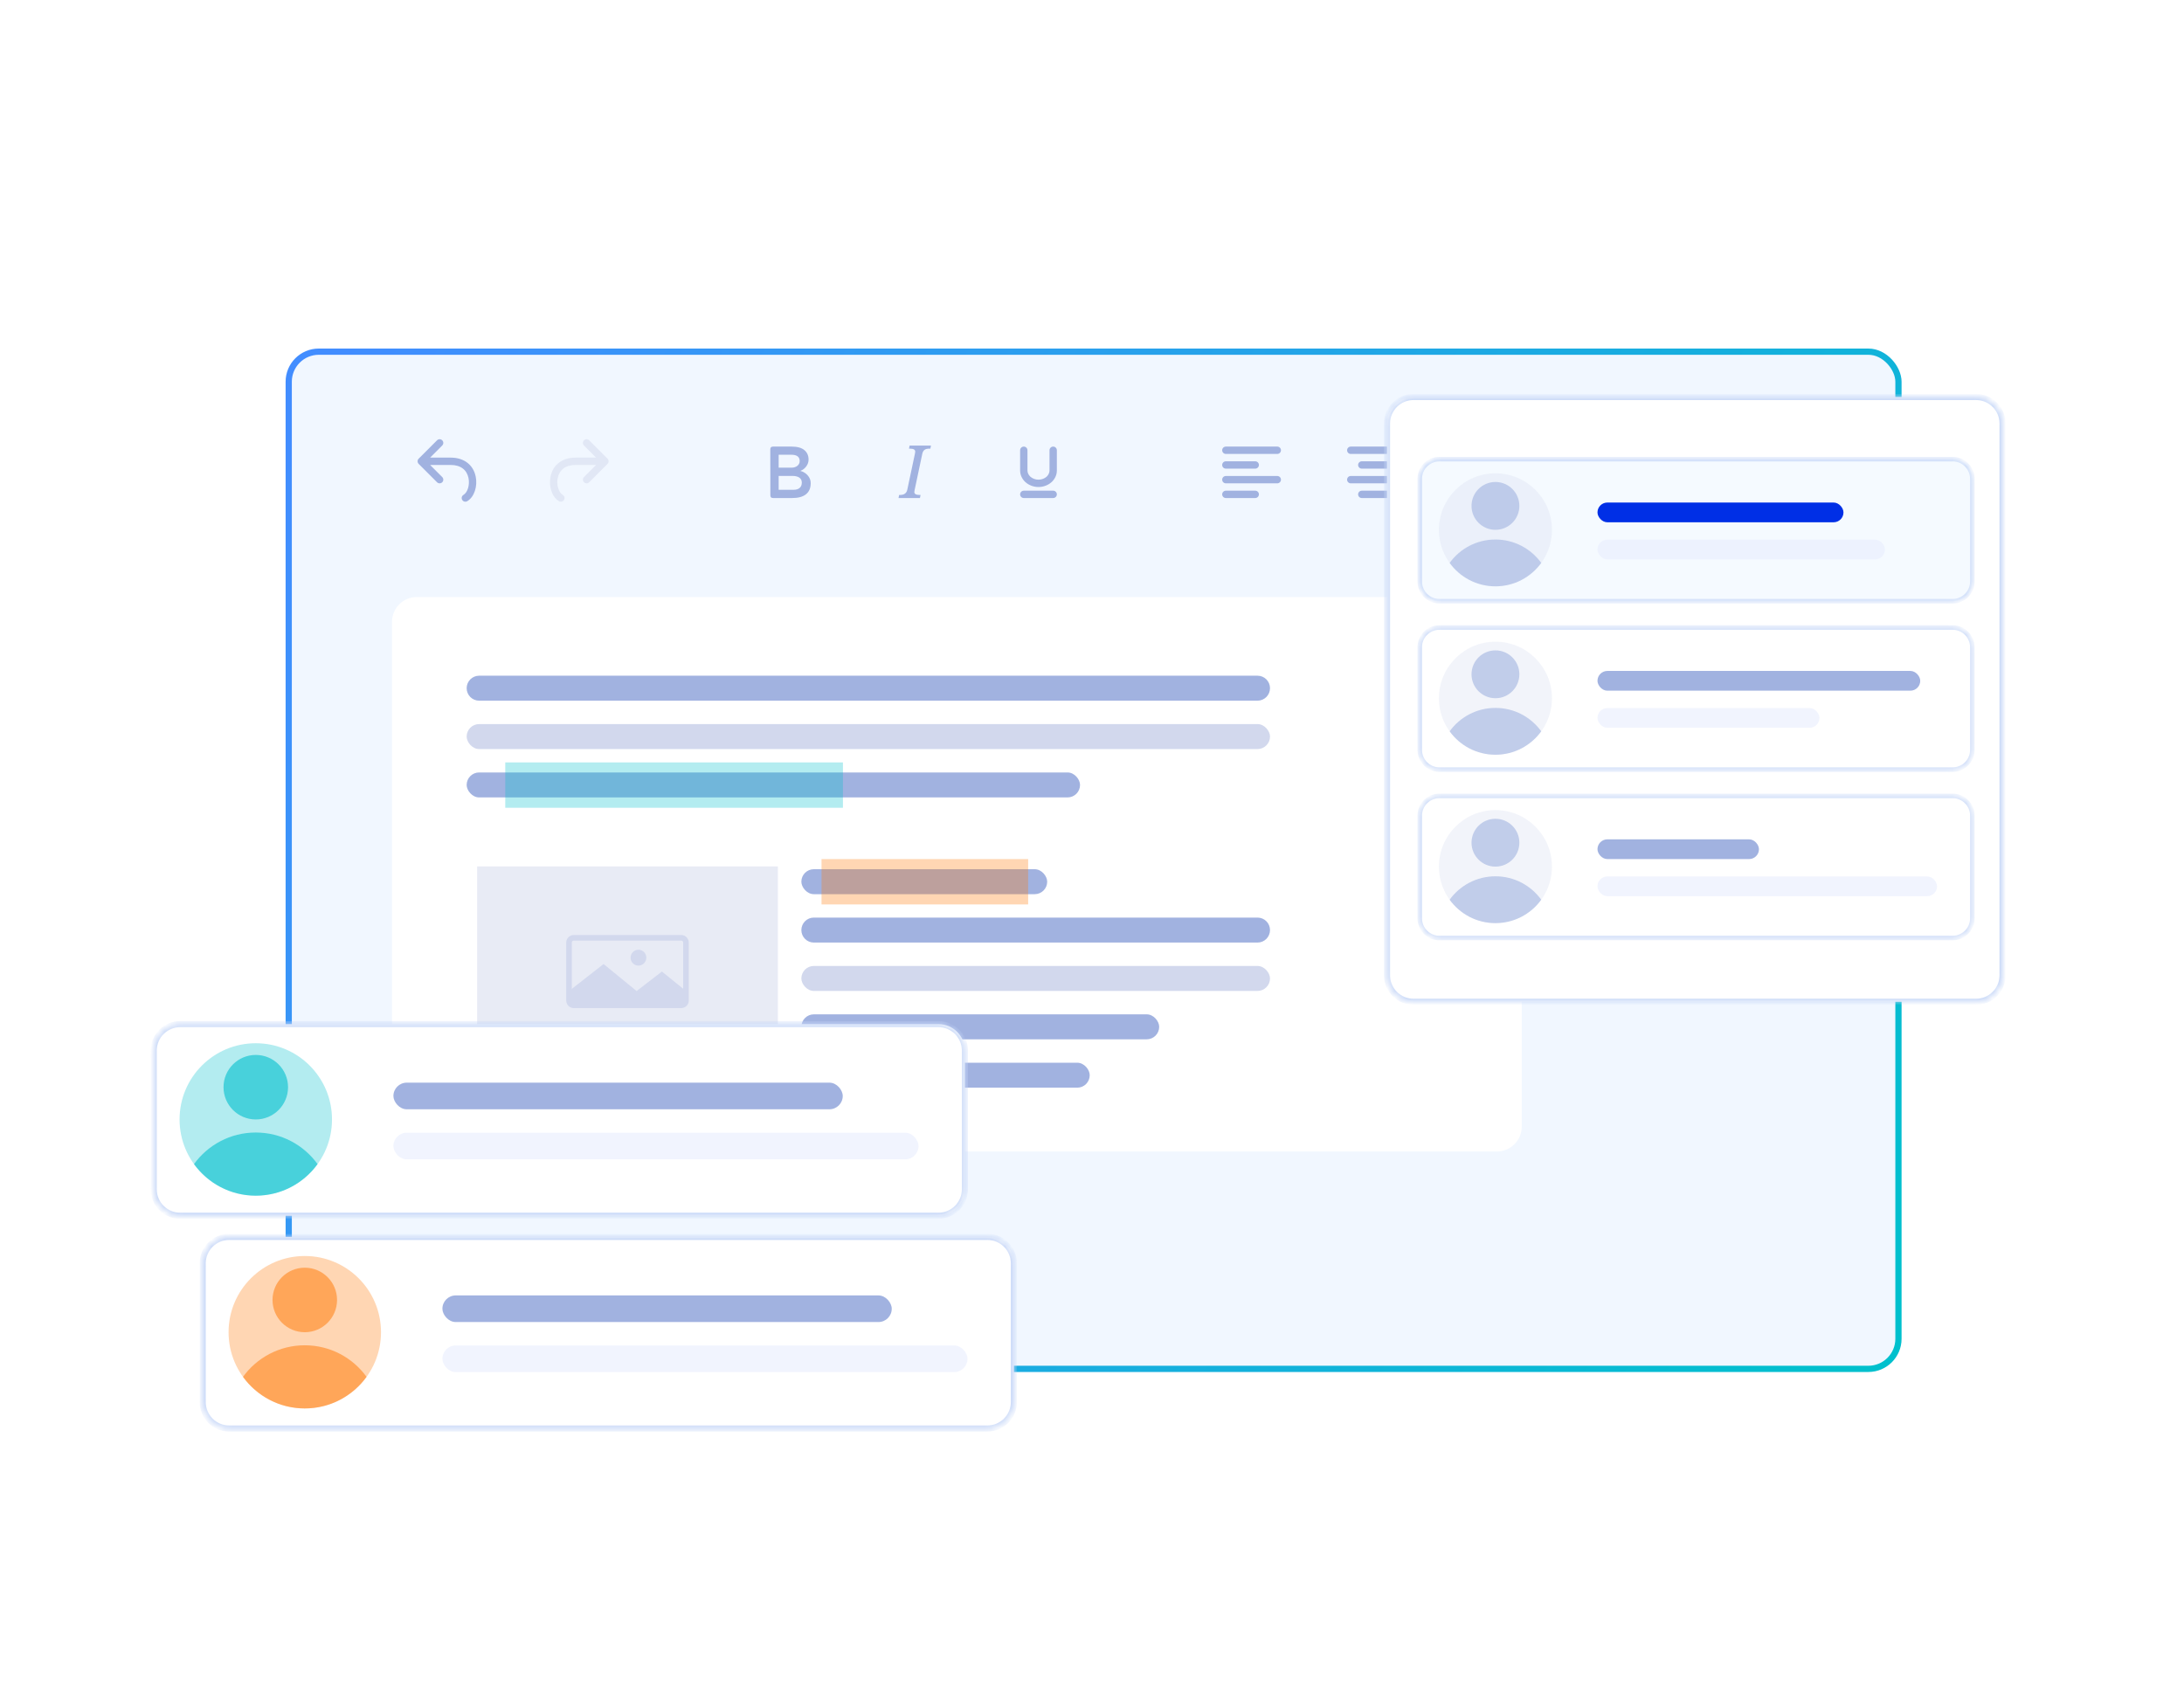<svg fill="none" height="252" viewBox="0 0 325 252" width="325" xmlns="http://www.w3.org/2000/svg" xmlns:xlink="http://www.w3.org/1999/xlink"><filter id="a" color-interpolation-filters="sRGB" filterUnits="userSpaceOnUse" height="251.879" width="302.879" x="16.06" y=".06"><feFlood flood-opacity="0" result="BackgroundImageFix"/><feBlend in="SourceGraphic" in2="BackgroundImageFix" mode="normal" result="shape"/><feGaussianBlur result="effect1_foregroundBlur_27_1825" stdDeviation="50.97"/></filter><filter id="b" color-interpolation-filters="sRGB" filterUnits="userSpaceOnUse" height="141.231" width="144.231" x="179.884" y="33.463"><feFlood flood-opacity="0" result="BackgroundImageFix"/><feBlend in="SourceGraphic" in2="BackgroundImageFix" mode="normal" result="shape"/><feGaussianBlur result="effect1_foregroundBlur_27_1825" stdDeviation="14.308"/></filter><filter id="c" color-interpolation-filters="sRGB" filterUnits="userSpaceOnUse" height="79.405" width="166.011" x="8.816" y="158.521"><feFlood flood-opacity="0" result="BackgroundImageFix"/><feBlend in="SourceGraphic" in2="BackgroundImageFix" mode="normal" result="shape"/><feGaussianBlur result="effect1_foregroundBlur_27_1825" stdDeviation="14.308"/></filter><filter id="d" color-interpolation-filters="sRGB" filterUnits="userSpaceOnUse" height="79.405" width="166.011" x=".549" y="127.715"><feFlood flood-opacity="0" result="BackgroundImageFix"/><feBlend in="SourceGraphic" in2="BackgroundImageFix" mode="normal" result="shape"/><feGaussianBlur result="effect1_foregroundBlur_27_1825" stdDeviation="14.308"/></filter><linearGradient id="e" gradientUnits="userSpaceOnUse" x1="50.011" x2="286.827" y1="51.87" y2="183.418"><stop offset="0" stop-color="#428dff"/><stop offset="1" stop-color="#00c0cd"/></linearGradient><clipPath id="f"><rect height="152.296" rx="4.936" width="240.468" x="42.503" y="51.87"/></clipPath><clipPath id="g"><path d="m71 128.579h45v32h-45z"/></clipPath><mask id="h" fill="#fff"><path d="m30.165 188.009c0-2.179 1.766-3.945 3.945-3.945h112.825c2.179 0 3.945 1.766 3.945 3.945v20.628c0 2.179-1.766 3.945-3.945 3.945h-112.825c-2.179 0-3.945-1.766-3.945-3.945z" fill="#fff"/></mask><mask id="i" fill="#fff"><path d="m22.873 156.347c0-2.179 1.766-3.945 3.945-3.945h112.824c2.179 0 3.945 1.766 3.945 3.945v20.628c0 2.178-1.766 3.945-3.945 3.945h-112.824c-2.179 0-3.945-1.767-3.945-3.945z" fill="#fff"/></mask><mask id="j" fill="#fff"><path d="m206.401 63.024c0-2.179 1.767-3.945 3.945-3.945h83.709c2.179 0 3.945 1.766 3.945 3.945v82.11c0 2.179-1.766 3.945-3.945 3.945h-83.709c-2.178 0-3.945-1.766-3.945-3.945z" fill="#fff"/></mask><mask id="k" fill="#fff"><path d="m211.274 71.25c0-1.615 1.31-2.925 2.925-2.925h76.376c1.616 0 2.925 1.309 2.925 2.925v15.294c0 1.615-1.309 2.925-2.925 2.925h-76.376c-1.615 0-2.925-1.31-2.925-2.925z" fill="#fff"/></mask><mask id="l" fill="#fff"><path d="m211.274 96.309c0-1.615 1.31-2.925 2.925-2.925h76.376c1.616 0 2.925 1.309 2.925 2.925v15.294c0 1.615-1.309 2.925-2.925 2.925h-76.376c-1.615 0-2.925-1.31-2.925-2.925z" fill="#fff"/></mask><mask id="m" fill="#fff"><path d="m211.274 121.369c0-1.615 1.31-2.925 2.925-2.925h76.376c1.616 0 2.925 1.31 2.925 2.925v15.294c0 1.616-1.309 2.925-2.925 2.925h-76.376c-1.615 0-2.925-1.309-2.925-2.925z" fill="#fff"/></mask><g filter="url(#a)"><ellipse cx="167.5" cy="126" fill="#002fe6" fill-opacity=".5" rx="49.5" ry="24"/></g><g clip-path="url(#f)"><rect fill="#f1f7ff" height="152.296" rx="4.936" width="240.468" x="42.503" y="51.87"/><rect fill="#fff" height="82.512" rx="3.702" width="168.118" x="58.331" y="88.847"/><path d="m69.443 102.411c0-1.026.832-1.858 1.858-1.858h115.832c1.026 0 1.857.832 1.857 1.858 0 1.026-.831 1.858-1.857 1.858h-115.832c-1.026 0-1.858-.832-1.858-1.858z" fill="#a1b2e0"/><path d="m119.25 138.406c0-1.026.832-1.858 1.858-1.858h66.025c1.026 0 1.857.832 1.857 1.858 0 1.026-.831 1.858-1.857 1.858h-66.025c-1.026 0-1.858-.832-1.858-1.858z" fill="#a1b2e0"/><rect fill="#d2d8ed" height="3.716" rx="1.858" width="119.547" x="69.443" y="107.752"/><rect fill="#a1b2e0" height="3.716" rx="1.858" width="91.277" x="69.443" y="114.951"/><rect fill="#d2d8ed" height="3.716" rx="1.858" width="69.74" x="119.25" y="143.747"/><g fill="#a1b2e0"><rect height="3.716" rx="1.858" width="53.248" x="119.25" y="150.946"/><rect height="3.716" rx="1.858" width="42.911" x="119.25" y="158.145"/><rect height="3.716" rx="1.858" width="36.581" x="119.25" y="129.349"/></g><path d="m75.188 113.454h50.25v6.75h-50.25z" fill="#00c0cd" opacity=".3"/></g><rect height="151.371" rx="4.474" stroke="url(#e)" stroke-width=".925" width="239.543" x="42.965" y="52.333"/><path d="m64.008 68.098h3.054c2.039 0 3.367 1.116 3.723 2.8.309 1.46-.206 3.065-1.256 3.686-.26.154-.595.068-.749-.192-.154-.26-.068-.595.192-.749.602-.356.963-1.481.743-2.518-.251-1.187-1.139-1.933-2.654-1.933h-3.054l1.8 1.801c.214.214.214.56 0 .773-.213.214-.56.214-.773 0l-2.734-2.735c-.213-.214-.213-.56 0-.773l2.734-2.735c.213-.214.56-.214.773 0 .214.214.214.56 0 .773z" fill="#a1b2e0"/><path d="m88.704 69.192h-3.054c-1.514 0-2.402.747-2.654 1.933-.22 1.037.141 2.162.743 2.518.26.154.346.489.192.749-.154.26-.489.346-.749.192-1.05-.622-1.565-2.227-1.256-3.686.356-1.684 1.684-2.8 3.723-2.8h3.054l-1.8-1.801c-.213-.213-.213-.56 0-.773s.56-.214.773 0l2.723 2.724c.105.1.171.241.171.397 0 .156-.066.297-.171.397l-2.723 2.724c-.213.214-.56.214-.773 0s-.213-.56 0-.773z" fill="#d2d8ed" opacity=".5"/><g clip-rule="evenodd" fill="#a1b2e0" fill-rule="evenodd"><path d="m115.043 74.114c-.139 0-.241-.033-.307-.099-.065-.066-.098-.168-.098-.306l-.011-6.847c0-.146.044-.25.109-.312.066-.062.168-.093.307-.093h2.743c.853 0 1.489.173 1.908.52s.629.819.629 1.417c0 .365-.115.702-.344 1.012-.23.31-.512.527-.848.651l.011.044c.212.036.434.135.667.295s.43.37.591.629c.16.259.24.552.24.881 0 .722-.233 1.271-.7 1.646-.466.376-1.159.563-2.077.563zm2.716-4.518c.375 0 .676-.093.902-.279.227-.186.34-.421.34-.706 0-.627-.414-.941-1.242-.941h-1.886v1.925zm.322 3.292c.397 0 .702-.093.916-.279.213-.186.32-.45.32-.793 0-.321-.122-.567-.366-.738-.244-.171-.595-.257-1.053-.257h-2.025v2.067z"/><path d="m138.543 66.306-.096.459h-.144c-.349 0-.6.066-.753.198-.153.132-.256.328-.31.588l-1.132 5.362c-.032.153-.048.255-.048.304 0 .292.264.438.79.438h.139l-.096.459h-3.182l.085-.459h.145c.605 0 .962-.262 1.073-.785l1.137-5.362c.028-.135.043-.237.043-.304 0-.292-.264-.438-.79-.438h-.139l.096-.459z"/><path d="m156.176 67.004c0-.302.245-.547.547-.547.302 0 .547.245.547.547v3.008c0 .342-.071.661-.214.957-.142.302-.337.564-.585.786s-.537.396-.867.521c-.336.131-.692.197-1.068.197s-.731-.066-1.067-.197c-.331-.125-.62-.299-.868-.521-.247-.222-.442-.484-.585-.786-.142-.296-.213-.615-.213-.957v-3.008c0-.302.245-.547.546-.547.302 0 .547.245.547.547v3.008c0 .171.039.336.115.496.077.16.184.305.321.436.159.137.343.244.551.321s.426.115.653.115c.228 0 .446-.038.654-.115s.391-.184.551-.321c.136-.131.243-.276.32-.436s.115-.325.115-.496zm-4.373 6.563c0-.302.245-.547.547-.547h4.373c.302 0 .547.245.547.547 0 .302-.245.547-.547.547h-4.373c-.302 0-.547-.245-.547-.547z"/><path d="m181.872 67.005c0-.302.245-.547.547-.547h7.653c.302 0 .547.245.547.547 0 .302-.245.547-.547.547h-7.653c-.302 0-.547-.245-.547-.547zm0 2.188c0-.302.245-.547.547-.547h4.373c.302 0 .547.245.547.547 0 .302-.245.547-.547.547h-4.373c-.302 0-.547-.245-.547-.547zm0 4.375c0-.302.245-.547.547-.547h4.373c.302 0 .547.245.547.547 0 .302-.245.547-.547.547h-4.373c-.302 0-.547-.245-.547-.547zm0-2.188c0-.302.245-.547.547-.547h7.653c.302 0 .547.245.547.547 0 .302-.245.547-.547.547h-7.653c-.302 0-.547-.245-.547-.547z"/><path d="m200.46 67.005c0-.302.245-.547.547-.547h7.653c.302 0 .547.245.547.547 0 .302-.245.547-.547.547h-7.653c-.302 0-.547-.245-.547-.547zm1.64 2.188c0-.302.245-.547.547-.547h4.373c.302 0 .547.245.547.547 0 .302-.245.547-.547.547h-4.373c-.302 0-.547-.245-.547-.547zm0 4.375c0-.302.245-.547.547-.547h4.373c.302 0 .547.245.547.547 0 .302-.245.547-.547.547h-4.373c-.302 0-.547-.245-.547-.547zm-1.64-2.188c0-.302.245-.547.547-.547h7.653c.302 0 .547.245.547.547 0 .302-.245.547-.547.547h-7.653c-.302 0-.547-.245-.547-.547z"/><path d="m219.048 67.005c0-.302.245-.547.547-.547h7.654c.302 0 .547.245.547.547 0 .302-.245.547-.547.547h-7.654c-.302 0-.547-.245-.547-.547zm3.28 2.188c0-.302.245-.547.547-.547h4.374c.302 0 .547.245.547.547 0 .302-.245.547-.547.547h-4.374c-.302 0-.547-.245-.547-.547zm0 4.375c0-.302.245-.547.547-.547h4.374c.302 0 .547.245.547.547 0 .302-.245.547-.547.547h-4.374c-.302 0-.547-.245-.547-.547zm-3.28-2.188c0-.302.245-.547.547-.547h7.654c.302 0 .547.245.547.547 0 .302-.245.547-.547.547h-7.654c-.302 0-.547-.245-.547-.547z"/><path d="m237.636 67.005c0-.302.245-.547.547-.547h7.654c.302 0 .547.245.547.547 0 .302-.245.547-.547.547h-7.654c-.302 0-.547-.245-.547-.547zm0 2.188c0-.302.245-.547.547-.547h7.654c.302 0 .547.245.547.547 0 .302-.245.547-.547.547h-7.654c-.302 0-.547-.245-.547-.547zm0 2.188c0-.302.245-.547.547-.547h7.654c.302 0 .547.245.547.547 0 .302-.245.547-.547.547h-7.654c-.302 0-.547-.245-.547-.547zm0 2.188c0-.302.245-.547.547-.547h7.654c.302 0 .547.245.547.547 0 .302-.245.547-.547.547h-7.654c-.302 0-.547-.245-.547-.547z"/><path d="m259.505 66.458c.302 0 .547.245.547.547 0 .302-.245.547-.547.547-.302 0-.546-.245-.546-.547 0-.302.244-.547.546-.547zm1.641 0h6.013c.302 0 .547.245.547.547 0 .302-.245.547-.547.547h-6.013c-.302 0-.547-.245-.547-.547 0-.302.245-.547.547-.547zm-1.641 4.375c.302 0 .547.245.547.547 0 .302-.245.547-.547.547-.302 0-.546-.245-.546-.547 0-.302.244-.547.546-.547zm1.641 0h6.013c.302 0 .547.245.547.547 0 .302-.245.547-.547.547h-6.013c-.302 0-.547-.245-.547-.547 0-.302.245-.547.547-.547zm0-2.188c.301 0 .546.245.546.547 0 .302-.245.547-.546.547-.302 0-.547-.245-.547-.547 0-.302.245-.547.547-.547zm1.64 0h4.373c.302 0 .547.245.547.547 0 .302-.245.547-.547.547h-4.373c-.302 0-.547-.245-.547-.547 0-.302.245-.547.547-.547zm-1.64 4.375c.301 0 .546.245.546.547 0 .302-.245.547-.546.547-.302 0-.547-.245-.547-.547 0-.302.245-.547.547-.547zm1.64 0h4.373c.302 0 .547.245.547.547 0 .302-.245.547-.547.547h-4.373c-.302 0-.547-.245-.547-.547 0-.302.245-.547.547-.547z"/></g><g filter="url(#b)" opacity=".15"><path d="m208.5 62.079h87v84h-87z" fill="#002fe6"/></g><g filter="url(#c)" opacity=".15"><path d="m37.432 187.137h108.78v22.174h-108.78z" fill="#002fe6"/></g><g filter="url(#d)" opacity=".15"><path d="m29.165 156.33h108.78v22.174h-108.78z" fill="#002fe6"/></g><path d="m30.165 188.009c0-2.179 1.766-3.945 3.945-3.945h112.825c2.179 0 3.945 1.766 3.945 3.945v20.628c0 2.179-1.766 3.945-3.945 3.945h-112.825c-2.179 0-3.945-1.766-3.945-3.945z" fill="#fff"/><path d="m34.109 184.519h112.825v-.91h-112.825zm116.314 3.49v20.628h.909v-20.628zm-3.49 24.118h-112.825v.909h112.825zm-116.315-3.49v-20.628h-.909v20.628zm3.49 3.49c-1.928 0-3.49-1.563-3.49-3.49h-.909c0 2.43 1.97 4.399 4.399 4.399zm116.314-3.49c0 1.927-1.562 3.49-3.49 3.49v.909c2.43 0 4.399-1.969 4.399-4.399zm-3.49-24.118c1.928 0 3.49 1.562 3.49 3.49h.909c0-2.43-1.969-4.4-4.399-4.4zm-112.825-.91c-2.43 0-4.399 1.97-4.399 4.4h.909c0-1.928 1.563-3.49 3.49-3.49z" fill="#c4d5f7" mask="url(#h)"/><rect fill="#a1b2e0" height="3.962" rx="1.981" width="66.865" x="65.835" y="192.775"/><rect fill="#e8ecfd" fill-opacity=".6" height="3.962" rx="1.981" width="78.14" x="65.835" y="200.223"/><circle cx="45.355" cy="198.251" fill="#ff7600" opacity=".3" r="11.342"/><path clip-rule="evenodd" d="m36.16 204.894c2.061-2.847 5.411-4.699 9.194-4.699 3.783 0 7.134 1.852 9.194 4.699-2.061 2.847-5.411 4.7-9.194 4.7-3.783 0-7.134-1.853-9.194-4.7z" fill="#ff7600" fill-rule="evenodd" opacity=".5"/><circle cx="45.355" cy="193.45" fill="#ff7600" opacity=".5" r="4.801"/><g clip-path="url(#g)"><path d="m115.757 128.93h-44.757v31.891h44.757z" fill="#d2d8ed" fill-opacity=".5"/><path d="m101.376 139.557h-15.995c-.389 0-.704.318-.704.711v8.622c0 .392.315.711.704.711h15.995c.389 0 .704-.319.704-.711v-8.622c0-.393-.315-.711-.704-.711z" stroke="#d2d8ed" stroke-miterlimit="10" stroke-width=".832"/><g fill="#d2d8ed"><path d="m84.677 147.479 5.14-4.02 4.917 4.02 3.765-2.9 3.582 2.9v1.675l-.44.447h-16.565l-.302-.354z"/><path d="m95.006 143.696c.646 0 1.171-.53 1.171-1.183s-.524-1.182-1.171-1.182-1.171.529-1.171 1.182.524 1.183 1.171 1.183z"/></g></g><path d="m22.873 156.347c0-2.179 1.766-3.945 3.945-3.945h112.824c2.179 0 3.945 1.766 3.945 3.945v20.628c0 2.178-1.766 3.945-3.945 3.945h-112.824c-2.179 0-3.945-1.767-3.945-3.945z" fill="#fff"/><path d="m26.818 152.856h112.824v-.909h-112.824zm116.315 3.491v20.628h.909v-20.628zm-3.491 24.118h-112.824v.909h112.824zm-116.314-3.49v-20.628h-.909v20.628zm3.49 3.49c-1.928 0-3.49-1.563-3.49-3.49h-.909c0 2.43 1.97 4.399 4.399 4.399zm116.315-3.49c0 1.927-1.563 3.49-3.491 3.49v.909c2.43 0 4.4-1.969 4.4-4.399zm-3.491-24.119c1.928 0 3.491 1.563 3.491 3.491h.909c0-2.43-1.97-4.4-4.4-4.4zm-112.824-.909c-2.43 0-4.399 1.97-4.399 4.4h.909c0-1.928 1.563-3.491 3.49-3.491z" fill="#c5d6f7" mask="url(#i)"/><rect fill="#a1b2e0" height="3.962" rx="1.981" width="66.865" x="58.543" y="161.113"/><rect fill="#e8ecfd" fill-opacity=".6" height="3.962" rx="1.981" width="78.14" x="58.543" y="168.561"/><circle cx="38.063" cy="166.589" fill="#00c0cd" opacity=".3" r="11.342"/><path clip-rule="evenodd" d="m28.869 173.233c2.061-2.848 5.411-4.7 9.194-4.7 3.783 0 7.134 1.852 9.194 4.699-2.061 2.847-5.411 4.7-9.194 4.7-3.783 0-7.134-1.853-9.194-4.699z" fill="#00c0cd" fill-rule="evenodd" opacity=".6"/><circle cx="38.063" cy="161.788" fill="#00c0cd" opacity=".6" r="4.801"/><path d="m206.401 63.024c0-2.179 1.767-3.945 3.945-3.945h83.709c2.179 0 3.945 1.766 3.945 3.945v82.11c0 2.179-1.766 3.945-3.945 3.945h-83.709c-2.178 0-3.945-1.766-3.945-3.945z" fill="#fff"/><path d="m210.346 59.533h83.709v-.909h-83.709zm87.199 3.49v82.11h.91v-82.11zm-3.49 85.6h-83.709v.91h83.709zm-87.199-3.49v-82.11h-.909v82.11zm3.49 3.49c-1.927 0-3.49-1.562-3.49-3.49h-.909c0 2.43 1.969 4.4 4.399 4.4zm87.199-3.49c0 1.928-1.562 3.49-3.49 3.49v.91c2.43 0 4.4-1.97 4.4-4.4zm-3.49-85.6c1.928 0 3.49 1.563 3.49 3.49h.91c0-2.43-1.97-4.399-4.4-4.399zm-83.709-.909c-2.43 0-4.399 1.97-4.399 4.399h.909c0-1.928 1.563-3.49 3.49-3.49z" fill="#c5d6f7" mask="url(#j)"/><path d="m211.274 71.25c0-1.615 1.31-2.925 2.925-2.925h76.376c1.616 0 2.925 1.309 2.925 2.925v15.294c0 1.615-1.309 2.925-2.925 2.925h-76.376c-1.615 0-2.925-1.31-2.925-2.925z" fill="#f5faff"/><path d="m214.199 68.662h76.376v-.674h-76.376zm78.964 2.588v15.294h.674v-15.294zm-2.588 17.882h-76.376v.674h76.376zm-78.963-2.588v-15.294h-.675v15.294zm2.587 2.588c-1.429 0-2.587-1.159-2.587-2.588h-.675c0 1.802 1.461 3.262 3.262 3.262zm78.964-2.588c0 1.429-1.159 2.588-2.588 2.588v.674c1.802 0 3.262-1.46 3.262-3.262zm-2.588-17.882c1.429 0 2.588 1.159 2.588 2.588h.674c0-1.801-1.46-3.262-3.262-3.262zm-76.376-.674c-1.801 0-3.262 1.46-3.262 3.262h.675c0-1.429 1.158-2.588 2.587-2.588z" fill="#c5d6f7" mask="url(#k)"/><rect fill="#002fe6" height="2.938" rx="1.469" width="36.606" x="237.721" y="74.784"/><rect fill="#e8ecfd" fill-opacity=".6" height="2.938" rx="1.469" width="42.779" x="237.721" y="80.306"/><circle cx="222.536" cy="78.844" fill="#d2d8ed" opacity=".3" r="8.41"/><path clip-rule="evenodd" d="m215.72 83.769c1.527-2.111 4.012-3.484 6.817-3.484 2.804 0 5.289 1.373 6.816 3.484-1.527 2.111-4.012 3.484-6.817 3.484-2.804 0-5.289-1.373-6.816-3.484z" fill="#a1b2e0" fill-rule="evenodd" opacity=".6"/><circle cx="222.536" cy="75.284" fill="#a1b2e0" opacity=".6" r="3.56"/><path d="m211.274 96.309c0-1.615 1.31-2.925 2.925-2.925h76.376c1.616 0 2.925 1.309 2.925 2.925v15.294c0 1.615-1.309 2.925-2.925 2.925h-76.376c-1.615 0-2.925-1.31-2.925-2.925z" fill="#fff"/><path d="m214.199 93.722h76.376v-.674h-76.376zm78.964 2.588v15.294h.674v-15.294zm-2.588 17.881h-76.376v.675h76.376zm-78.963-2.587v-15.294h-.675v15.294zm2.587 2.587c-1.429 0-2.587-1.158-2.587-2.587h-.675c0 1.801 1.461 3.262 3.262 3.262zm78.964-2.587c0 1.429-1.159 2.587-2.588 2.587v.675c1.802 0 3.262-1.461 3.262-3.262zm-2.588-17.882c1.429 0 2.588 1.159 2.588 2.588h.674c0-1.801-1.46-3.262-3.262-3.262zm-76.376-.674c-1.801 0-3.262 1.46-3.262 3.262h.675c0-1.429 1.158-2.588 2.587-2.588z" fill="#c5d6f7" mask="url(#l)"/><rect fill="#a1b2e0" height="2.938" rx="1.469" width="48.029" x="237.721" y="99.844"/><rect fill="#e8ecfd" fill-opacity=".6" height="2.938" rx="1.469" width="33.029" x="237.721" y="105.366"/><circle cx="222.536" cy="103.903" fill="#d2d8ed" opacity=".3" r="8.41"/><path clip-rule="evenodd" d="m215.72 108.829c1.527-2.111 4.012-3.484 6.817-3.484 2.804 0 5.289 1.373 6.816 3.484-1.527 2.111-4.012 3.484-6.817 3.484-2.804 0-5.289-1.373-6.816-3.484z" fill="#a1b2e0" fill-rule="evenodd" opacity=".6"/><circle cx="222.536" cy="100.344" fill="#a1b2e0" opacity=".6" r="3.56"/><path d="m211.274 121.369c0-1.615 1.31-2.925 2.925-2.925h76.376c1.616 0 2.925 1.31 2.925 2.925v15.294c0 1.616-1.309 2.925-2.925 2.925h-76.376c-1.615 0-2.925-1.309-2.925-2.925z" fill="#fff"/><path d="m214.199 118.782h76.376v-.675h-76.376zm78.964 2.587v15.294h.674v-15.294zm-2.588 17.882h-76.376v.674h76.376zm-78.963-2.588v-15.294h-.675v15.294zm2.587 2.588c-1.429 0-2.587-1.158-2.587-2.588h-.675c0 1.802 1.461 3.262 3.262 3.262zm78.964-2.588c0 1.43-1.159 2.588-2.588 2.588v.674c1.802 0 3.262-1.46 3.262-3.262zm-2.588-17.881c1.429 0 2.588 1.158 2.588 2.587h.674c0-1.801-1.46-3.262-3.262-3.262zm-76.376-.675c-1.801 0-3.262 1.461-3.262 3.262h.675c0-1.429 1.158-2.587 2.587-2.587z" fill="#c5d6f7" mask="url(#m)"/><rect fill="#a1b2e0" height="2.938" rx="1.469" width="24.029" x="237.721" y="124.903"/><rect fill="#e8ecfd" fill-opacity=".6" height="2.938" rx="1.469" width="50.529" x="237.721" y="130.426"/><circle cx="222.536" cy="128.963" fill="#d2d8ed" opacity=".3" r="8.41"/><path clip-rule="evenodd" d="m215.72 133.889c1.527-2.111 4.012-3.484 6.817-3.484 2.804 0 5.289 1.373 6.816 3.484-1.527 2.11-4.012 3.484-6.817 3.484-2.804 0-5.289-1.373-6.816-3.484z" fill="#a1b2e0" fill-rule="evenodd" opacity=".6"/><circle cx="222.536" cy="125.404" fill="#a1b2e0" opacity=".6" r="3.56"/><path d="m122.25 127.841h30.75v6.75h-30.75z" fill="#ff7600" opacity=".3"/></svg>